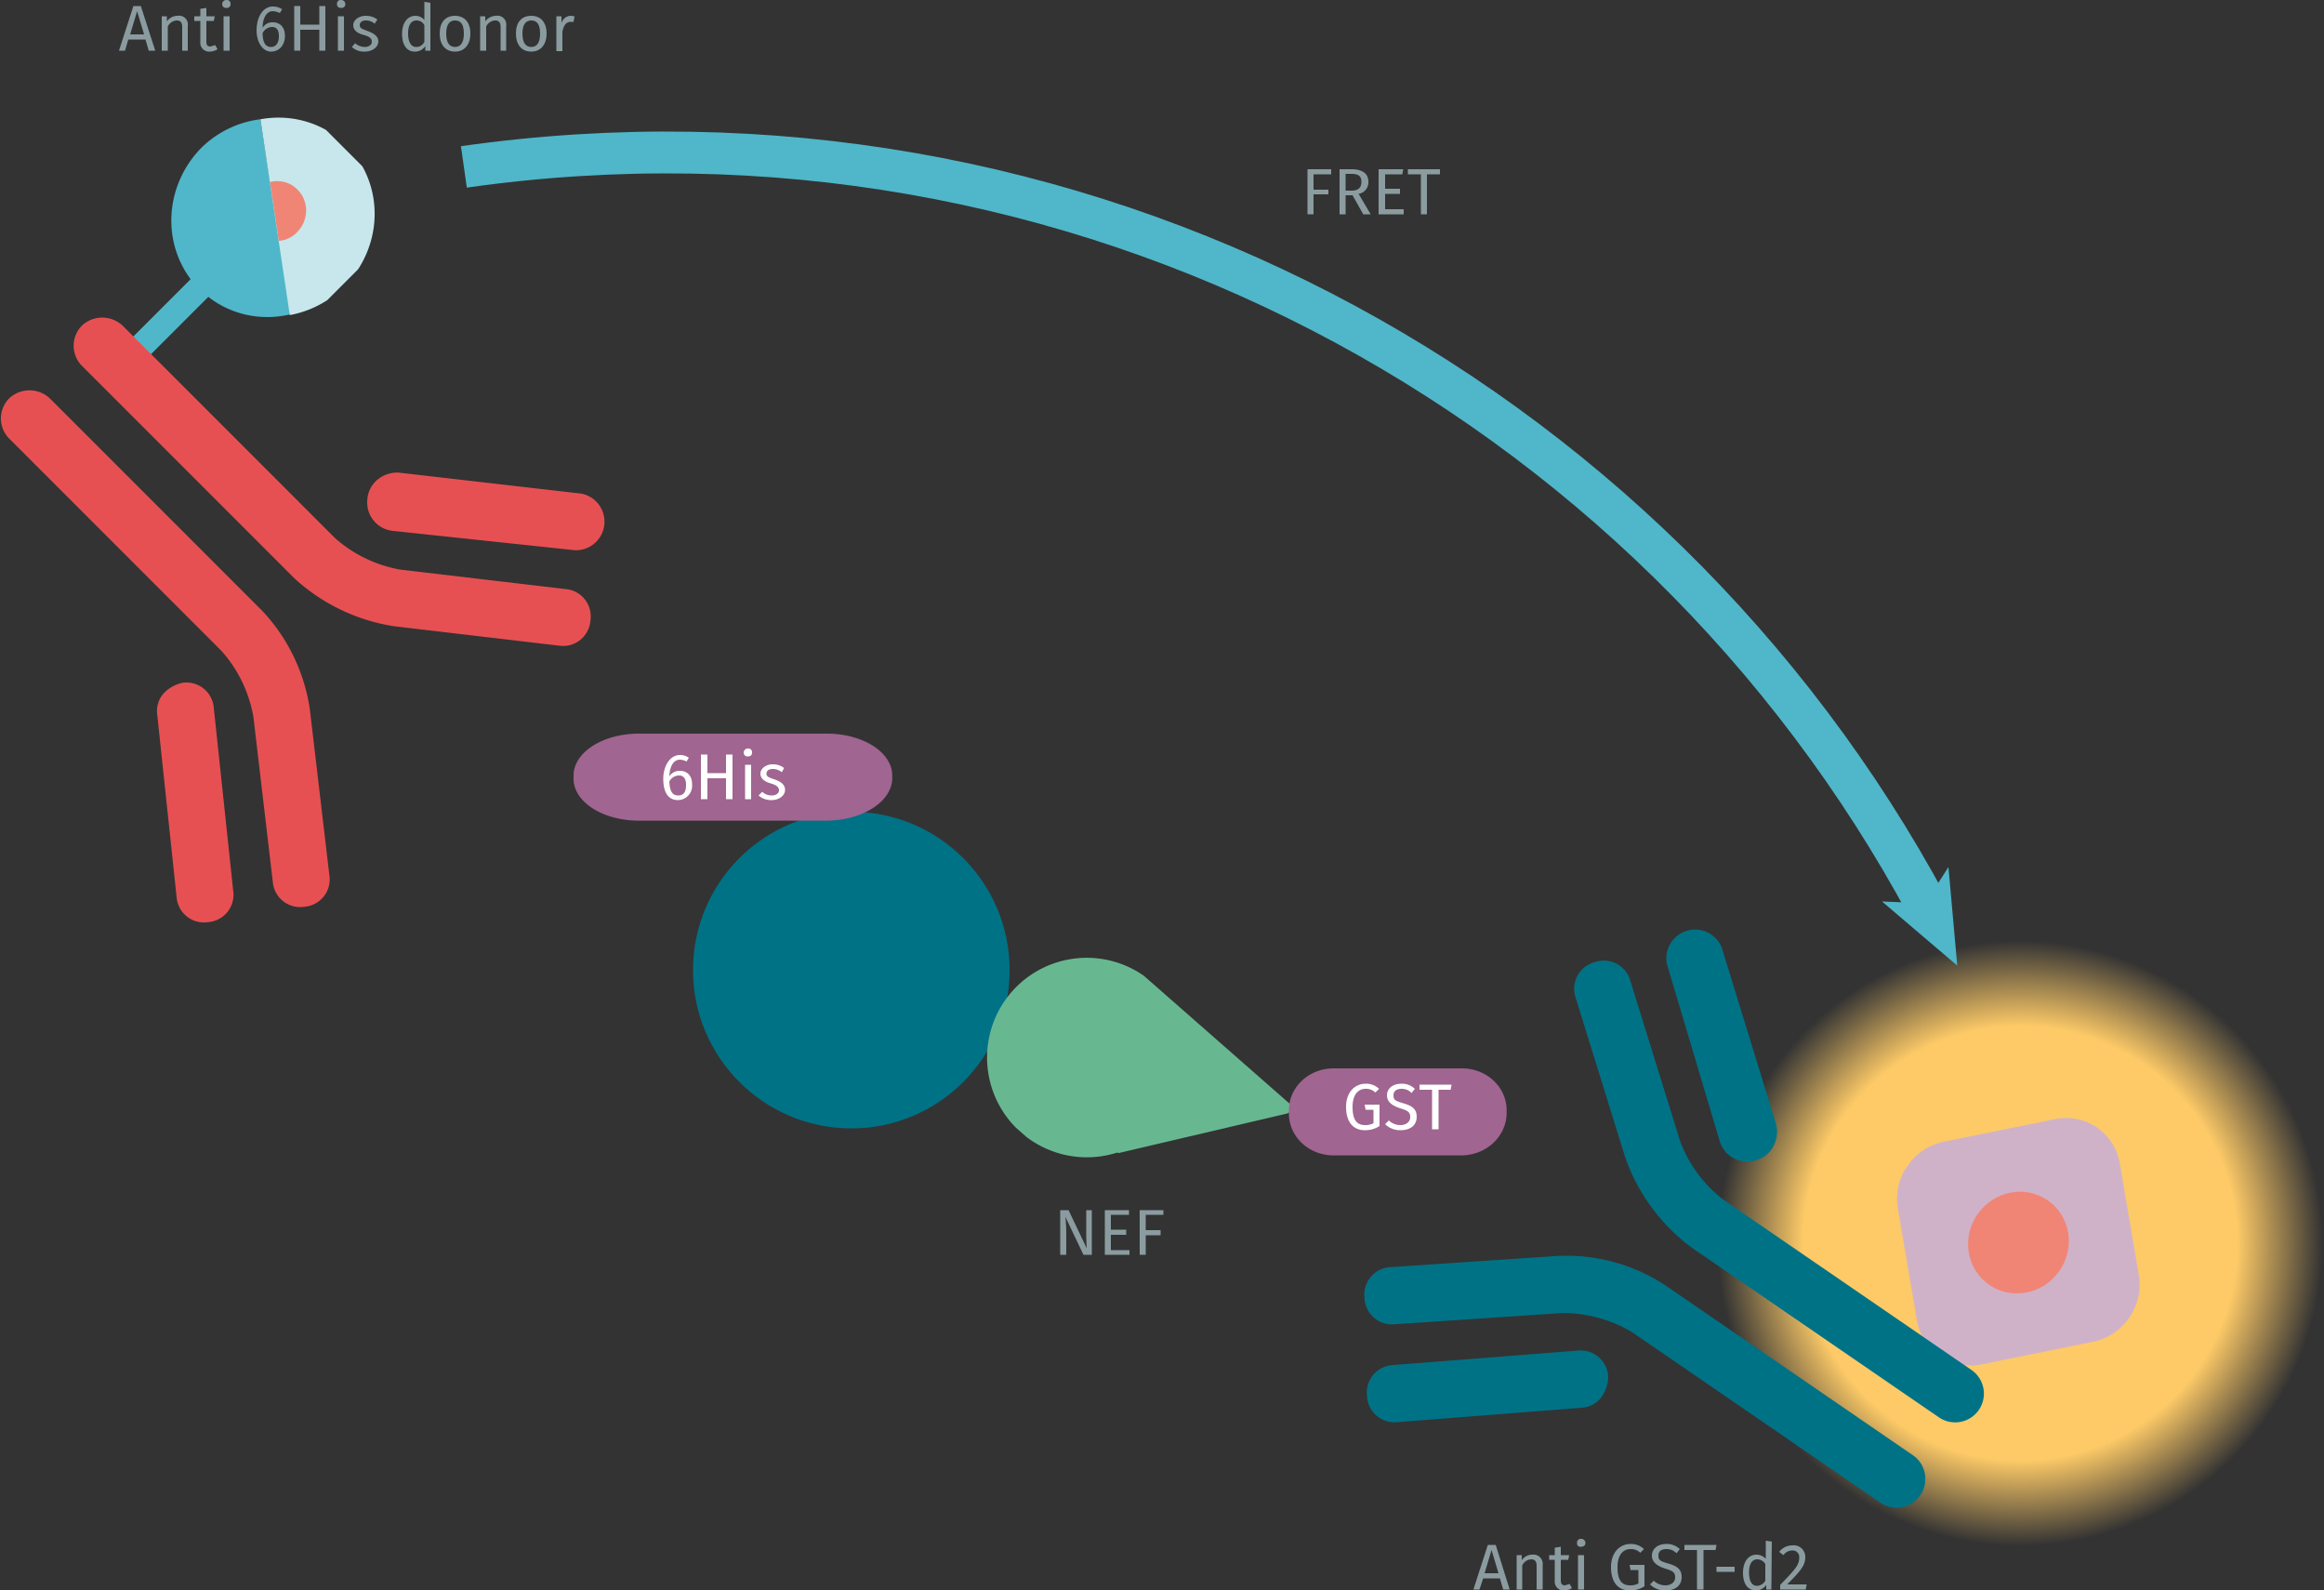 <svg xmlns="http://www.w3.org/2000/svg" xmlns:xlink="http://www.w3.org/1999/xlink" viewBox="0 0 500 342.1"><rect x="0" y="0" width="500" height="342.1" fill="#333333" stroke="none"/><defs><radialGradient id="Dégradé_sans_nom" cx="38.5" cy="38.45" r="38.47" gradientUnits="userSpaceOnUse"><stop offset="0.71" stop-color="#fdca67"/><stop offset="0.99" stop-color="#fdca67" stop-opacity="0"/></radialGradient><symbol id="fluorophore-donor-cryptate" data-name="fluorophore-donor-cryptate" viewBox="0 0 17.3 25.5"><path d="M15.4,3.3,9.6,7.4l-2,1.4L1.4,13.2a8.5,8.5,0,0,0,6.2,3.9v7.3a1.1,1.1,0,0,0,2.2,0V17.1a8.7,8.7,0,0,0,7.5-8.5A8.5,8.5,0,0,0,15.4,3.3Z" fill="#4fb7c9"/><path d="M15.4,3.3a8.6,8.6,0,0,0-14,10Z" fill="#c7e7ec"/><path d="M10.9,6.5A2.5,2.5,0,0,0,8.7,5.3,2.6,2.6,0,0,0,6.1,7.9a2.3,2.3,0,0,0,.6,1.6" fill="#f08576"/></symbol><symbol id="antibody-red" data-name="antibody-red" viewBox="0 0 51.1 50.3"><path d="M21.1,50.3a2.5,2.5,0,0,1-2.5-2.5V21.5a11.7,11.7,0,0,0-2.1-6L7.5,4.1A2.4,2.4,0,0,1,7.9.6a2.4,2.4,0,0,1,3.5.4l9,11.4a15.9,15.9,0,0,1,3.2,9.1V47.7A2.6,2.6,0,0,1,21.1,50.3Z" fill="#e75052"/><path d="M12.6,22.5a2.3,2.3,0,0,1-1.9-.9L.6,9.1A2.4,2.4,0,0,1,1,5.6,2.4,2.4,0,0,1,4.5,6L14.6,18.5a2.4,2.4,0,0,1-.4,3.5A3.3,3.3,0,0,1,12.6,22.5Z" fill="#e75052"/><path d="M30.1,50.3a2.5,2.5,0,0,1-2.5-2.5V21.5a16.7,16.7,0,0,1,3.2-9.1L39.8,1A2.4,2.4,0,0,1,43.3.6a2.4,2.4,0,0,1,.4,3.5l-9,11.4a11.7,11.7,0,0,0-2.1,6V47.7A2.6,2.6,0,0,1,30.1,50.3Z" fill="#e75052"/><path d="M38.6,22.5a2.5,2.5,0,0,1-1.6-.6,2.5,2.5,0,0,1-.4-3.5L46.7,5.9A2.5,2.5,0,0,1,50.6,9l-10,12.6A2.7,2.7,0,0,1,38.6,22.5Z" fill="#e75052"/></symbol><symbol id="fluorophore-emission-orange" data-name="fluorophore-emission-orange" viewBox="0 0 77 76.9"><path d="M74.3,52.6A38.5,38.5,0,1,1,52.6,2.7,38.6,38.6,0,0,1,74.3,52.6Z" fill="url(#Dégradé_sans_nom)"/></symbol><symbol id="fluorophore-acceptor-d2" data-name="fluorophore-acceptor-d2" viewBox="0 0 23.8 23.8"><path d="M22.3,15.3l-7,7a4.9,4.9,0,0,1-6.9,0l-7-7a4.9,4.9,0,0,1,0-6.9l7-7a4.9,4.9,0,0,1,6.9,0l7,7A4.9,4.9,0,0,1,22.3,15.3Z" fill="#d0b2c8"/><circle cx="11.9" cy="11.9" r="4.4" fill="#f08576"/></symbol><symbol id="antibody-blue" data-name="antibody-blue" viewBox="0 0 51.1 50.2"><path d="M21.1,50.2a2.5,2.5,0,0,1-2.5-2.5V21.5a11.7,11.7,0,0,0-2.1-6L7.5,4.1A2.4,2.4,0,0,1,7.9.6a2.4,2.4,0,0,1,3.5.4l9,11.4a15.7,15.7,0,0,1,3.2,9.1V47.7A2.5,2.5,0,0,1,21.1,50.2Z" fill="#007286"/><path d="M12.6,22.5a2.3,2.3,0,0,1-1.9-.9L.6,9.1A2.4,2.4,0,0,1,1,5.6,2.4,2.4,0,0,1,4.5,6L14.6,18.5a2.4,2.4,0,0,1-.4,3.5A3.3,3.3,0,0,1,12.6,22.5Z" fill="#007286"/><path d="M30.1,50.2a2.5,2.5,0,0,1-2.5-2.5V21.5a16.7,16.7,0,0,1,3.2-9.1L39.8,1A2.4,2.4,0,0,1,43.3.6a2.4,2.4,0,0,1,.4,3.5l-9,11.4a11.4,11.4,0,0,0-2.1,6V47.7A2.5,2.5,0,0,1,30.1,50.2Z" fill="#007286"/><path d="M38.6,22.5a2.5,2.5,0,0,1-1.6-.6,2.5,2.5,0,0,1-.4-3.5L46.7,5.9A2.5,2.5,0,0,1,50.6,9l-10,12.6A2.7,2.7,0,0,1,38.6,22.5Z" fill="#007286"/></symbol><symbol id="protein-kinase-cisbio" data-name="protein-kinase-cisbio" viewBox="0 0 39.6 39.6"><circle cx="19.8" cy="19.8" r="19.8" fill="#007286"/></symbol><symbol id="analyte-green" data-name="analyte-green" viewBox="0 0 28.6 19.8"><path d="M28.6,9.9A9.9,9.9,0,0,0,10.2,4.8h-.1l-10,14a.6.6,0,0,0,.5.9H19.8A9.9,9.9,0,0,0,28.6,9.9Z" fill="#67b891"/></symbol><symbol id="Nouveau_symbole" data-name="Nouveau symbole" viewBox="0 0 24.4 10.4"><path d="M19.4,10.4H5a5,5,0,0,1-5-5V5A5,5,0,0,1,5,0H19.4a5,5,0,0,1,5,5v.4A5.1,5.1,0,0,1,19.4,10.4Z" fill="#a06590"/></symbol></defs><title>ppi-assay-validation-assay-principle-nefcore-hck-interaction-61HISKLA-61HISKLB</title><use width="17.3" height="25.5" transform="matrix(-1.73, -1.73, -1.79, 1.79, 88.58, 46.39)" xlink:href="#fluorophore-donor-cryptate"/><use width="51.1" height="50.27" transform="matrix(1.74, -1.74, -1.74, -1.74, 52.75, 209.85)" xlink:href="#antibody-red"/><use width="77" height="76.89" transform="translate(342.7 253.1) rotate(-36.1) scale(1.71)" xlink:href="#fluorophore-emission-orange"/><use width="23.7" height="23.75" transform="matrix(2.02, 1.38, -1.43, 2.08, 427.31, 226.22)" xlink:href="#fluorophore-acceptor-d2"/><use width="51.1" height="50.17" transform="matrix(1.4, -2.04, 2.04, 1.4, 281.26, 294.42)" xlink:href="#antibody-blue"/><g style="isolation:isolate"><path d="M282.5,38.4v3.3h3.2v1h-3.2V47h-1.3V37.3h5.1v1.1Z" transform="translate(0.1 -0.9)" fill="#8b9ca0"/><path d="M289.4,42.9V47h-1.3V37.3h2.5c2.4,0,3.7.9,3.7,2.7a2.5,2.5,0,0,1-2.1,2.6l2.6,4.4h-1.6l-2.3-4.1Zm3.4-2.9c0-1.2-.6-1.7-2.2-1.7h-1.2v3.6h1.3C292.1,41.9,292.8,41.3,292.8,40Z" transform="translate(0.1 -0.9)" fill="#8b9ca0"/><path d="M297.9,38.4v3.1h3.2v1.1h-3.2v3.3h4V47h-5.4V37.3h5.3l-.2,1.1Z" transform="translate(0.1 -0.9)" fill="#8b9ca0"/><path d="M306.9,38.4V47h-1.3V38.4h-2.8V37.3h6.9v1.1Z" transform="translate(0.1 -0.9)" fill="#8b9ca0"/></g><g style="isolation:isolate"><path d="M233,270.8l-3.9-8.2a30.5,30.5,0,0,1,.2,3.8v4.4H228v-9.6h1.8l3.9,8.2c0-.2-.1-1.8-.1-3v-5.2h1.2v9.6Z" transform="translate(0.1 -0.9)" fill="#8b9ca0"/><path d="M238.9,262.2v3.2h3.3v1.1h-3.3v3.3h4v1h-5.3v-9.6h5.2v1Z" transform="translate(0.1 -0.9)" fill="#8b9ca0"/><path d="M246.4,262.2v3.3h3.2v1.1h-3.2v4.2h-1.3v-9.6h5.1v1Z" transform="translate(0.1 -0.9)" fill="#8b9ca0"/></g><g style="isolation:isolate"><path d="M319,340.4l-.8,2.4h-1.3l3.1-9.6h1.7l3,9.6h-1.4l-.7-2.4Zm1.8-6.1-1.5,5h3Z" transform="translate(0.1 -0.9)" fill="#8b9ca0"/><path d="M331.8,337.5v5.3h-1.3v-5.1c0-1.1-.5-1.4-1.2-1.4a2.3,2.3,0,0,0-1.9,1.3v5.2h-1.2v-7.4h1.1v1.1a2.7,2.7,0,0,1,2.2-1.2A2,2,0,0,1,331.8,337.5Z" transform="translate(0.1 -0.9)" fill="#8b9ca0"/><path d="M336.4,343a1.9,1.9,0,0,1-2-2.1v-4.5h-1.2v-1h1.2v-1.6l1.3-.2v1.8h1.8l-.2,1h-1.6v4.4c0,.8.3,1.1.9,1.1l1-.3.5.9A3.1,3.1,0,0,1,336.4,343Z" transform="translate(0.1 -0.9)" fill="#8b9ca0"/><path d="M341,332.8c0,.5-.4.8-1,.8a.7.7,0,0,1-.8-.8.8.8,0,0,1,.8-.9A.9.9,0,0,1,341,332.8Zm-1.6,10v-7.4h1.3v7.4Z" transform="translate(0.1 -0.9)" fill="#8b9ca0"/><path d="M353.6,334.1l-.8.8a2.8,2.8,0,0,0-2.1-.8c-1.4,0-2.8,1-2.8,3.9s1,3.9,2.7,3.9a3.7,3.7,0,0,0,1.8-.4v-2.9h-1.7l-.2-1.1h3.2v4.6a5.5,5.5,0,0,1-3.2.9c-2.4,0-4-1.7-4-5s2-5,4.2-5A4,4,0,0,1,353.6,334.1Z" transform="translate(0.1 -0.9)" fill="#8b9ca0"/><path d="M361.3,334.1l-.7.9a2.9,2.9,0,0,0-2.2-.9c-1,0-1.7.4-1.7,1.4s.4,1.2,2.1,1.7,2.9,1.1,2.9,2.9-1.3,2.9-3.5,2.9a4.5,4.5,0,0,1-3.3-1.3l.8-.8a3.6,3.6,0,0,0,2.5,1c1.1,0,2.1-.6,2.1-1.7s-.5-1.4-2.1-1.9-2.9-1.3-2.9-2.8,1.3-2.5,3.1-2.5A4,4,0,0,1,361.3,334.1Z" transform="translate(0.1 -0.9)" fill="#8b9ca0"/><path d="M366.4,334.3v8.5H365v-8.5h-2.7v-1.1h6.9l-.2,1.1Z" transform="translate(0.1 -0.9)" fill="#8b9ca0"/><path d="M373.1,337.9V339h-3.9v-1.1Z" transform="translate(0.1 -0.9)" fill="#8b9ca0"/><path d="M381,342.8h-1.1v-1a2.7,2.7,0,0,1-2.2,1.2c-1.8,0-2.8-1.5-2.8-3.8s1.1-3.9,2.9-3.9a2.7,2.7,0,0,1,2,.9v-3.9l1.3.2Zm-1.3-1.9v-3.6a2.1,2.1,0,0,0-1.7-1c-1.1,0-1.8.9-1.8,2.8s.6,2.9,1.7,2.9A2.1,2.1,0,0,0,379.7,340.9Z" transform="translate(0.1 -0.9)" fill="#8b9ca0"/><path d="M388.3,335.9c0,1.7-1.1,3-3.9,5.8h4.2l-.2,1.1h-5.5v-1c3.3-3.4,4.1-4.3,4.1-5.9a1.4,1.4,0,0,0-1.5-1.5,2.3,2.3,0,0,0-1.9,1l-.9-.7a3.5,3.5,0,0,1,2.8-1.4A2.5,2.5,0,0,1,388.3,335.9Z" transform="translate(0.1 -0.9)" fill="#8b9ca0"/></g><g style="isolation:isolate"><path d="M27.5,9.4l-.7,2.4H25.5l3.1-9.6h1.6l3.1,9.6H31.9l-.7-2.4Zm1.9-6.1-1.5,5h3Z" transform="translate(0.1 -0.9)" fill="#8b9ca0"/><path d="M40.3,6.5v5.3H39.1V6.7c0-1.1-.5-1.4-1.2-1.4A2.3,2.3,0,0,0,36,6.6v5.2H34.7V4.4h1.1V5.5a2.8,2.8,0,0,1,2.3-1.2A1.9,1.9,0,0,1,40.3,6.5Z" transform="translate(0.1 -0.9)" fill="#8b9ca0"/><path d="M45,12a1.9,1.9,0,0,1-2-2.1V5.4H41.7v-1H43V2.8l1.3-.2V4.4h1.8l-.2,1H44.3V9.8c0,.8.2,1.1.9,1.1l1-.3.5.9A3.4,3.4,0,0,1,45,12Z" transform="translate(0.1 -0.9)" fill="#8b9ca0"/><path d="M49.5,1.8c0,.5-.3.8-.9.8a.8.8,0,0,1-.9-.8.9.9,0,0,1,.9-.9A.8.8,0,0,1,49.5,1.8ZM48,11.8V4.4h1.3v7.4Z" transform="translate(0.1 -0.9)" fill="#8b9ca0"/><path d="M61.2,8.6c0,2.1-1.3,3.4-3,3.4s-3.1-1.9-3.1-4.6,1.3-5.1,3.5-5.1a3.4,3.4,0,0,1,2,.6l-.5.8a4.2,4.2,0,0,0-1.5-.4c-1.3,0-2.2,1.4-2.2,3.6a2.4,2.4,0,0,1,2.2-1.2C60,5.7,61.2,6.6,61.2,8.6Zm-1.3.1c0-1.5-.6-2-1.5-2a2.4,2.4,0,0,0-2,1.3q0,3,1.8,3C59.3,11,59.9,10.1,59.9,8.7Z" transform="translate(0.1 -0.9)" fill="#8b9ca0"/><path d="M64.5,7.3v4.5H63.2V2.2h1.3v4h4.1v-4h1.3v9.6H68.6V7.3Z" transform="translate(0.1 -0.9)" fill="#8b9ca0"/><path d="M74.2,1.8a.8.8,0,0,1-.9.8c-.6,0-.9-.3-.9-.8a.8.8,0,0,1,.9-.9A.9.9,0,0,1,74.2,1.8Zm-1.6,10V4.4h1.3v7.4Z" transform="translate(0.1 -0.9)" fill="#8b9ca0"/><path d="M81.1,5.1l-.6.9a2.8,2.8,0,0,0-1.9-.7c-.8,0-1.3.4-1.3,1s.4.8,1.5,1.2,2.5,1,2.5,2.3S79.9,12,78.4,12a3.8,3.8,0,0,1-2.8-1l.7-.8a3.2,3.2,0,0,0,2.1.8c.9,0,1.5-.5,1.5-1.1s-.3-1.1-1.8-1.5-2.2-1.1-2.2-2.1,1.1-2,2.7-2A4.1,4.1,0,0,1,81.1,5.1Z" transform="translate(0.1 -0.9)" fill="#8b9ca0"/><path d="M92.5,11.8H91.4v-1A2.6,2.6,0,0,1,89.1,12c-1.7,0-2.7-1.5-2.7-3.8s1.1-3.9,2.9-3.9a2.5,2.5,0,0,1,1.9.9V1.3l1.3.2ZM91.2,9.9V6.3a1.9,1.9,0,0,0-1.7-1c-1.1,0-1.8.9-1.8,2.8s.7,2.9,1.7,2.9A1.9,1.9,0,0,0,91.2,9.9Z" transform="translate(0.1 -0.9)" fill="#8b9ca0"/><path d="M101.1,8.1c0,2.3-1.2,3.9-3.3,3.9s-3.3-1.5-3.3-3.9,1.2-3.8,3.3-3.8S101.1,5.8,101.1,8.1Zm-5.2,0c0,2,.7,2.9,1.9,2.9s1.9-.9,1.9-2.9S99,5.3,97.8,5.3,95.9,6.2,95.9,8.1Z" transform="translate(0.1 -0.9)" fill="#8b9ca0"/><path d="M108.8,6.5v5.3h-1.2V6.7c0-1.1-.5-1.4-1.2-1.4a2.3,2.3,0,0,0-1.9,1.3v5.2h-1.3V4.4h1.1V5.5a2.9,2.9,0,0,1,2.3-1.2A1.9,1.9,0,0,1,108.8,6.5Z" transform="translate(0.1 -0.9)" fill="#8b9ca0"/><path d="M117.5,8.1c0,2.3-1.2,3.9-3.3,3.9s-3.3-1.5-3.3-3.9,1.2-3.8,3.3-3.8S117.5,5.8,117.5,8.1Zm-5.2,0c0,2,.7,2.9,1.9,2.9s1.9-.9,1.9-2.9-.7-2.8-1.9-2.8S112.3,6.2,112.3,8.1Z" transform="translate(0.1 -0.9)" fill="#8b9ca0"/><path d="M123.5,4.4l-.2,1.2h-.6c-1,0-1.5.7-1.8,2.1v4.2h-1.3V4.4h1.1V5.9a2.1,2.1,0,0,1,2-1.6Z" transform="translate(0.1 -0.9)" fill="#8b9ca0"/></g><use width="39.6" height="39.6" transform="translate(149.1 174.6) scale(1.72 1.72)" xlink:href="#protein-kinase-cisbio"/><use width="28.6" height="19.8" transform="matrix(-1.63, -1.43, 1.43, -1.63, 250.19, 270.3)" xlink:href="#analyte-green"/><use width="24.4" height="10.4" transform="translate(277.3 229.8) scale(1.92 1.8)" xlink:href="#Nouveau_symbole"/><g style="isolation:isolate"><path d="M296.6,235.1l-.8.8a2.8,2.8,0,0,0-2.1-.8c-1.4,0-2.8,1-2.8,3.9s1,3.9,2.7,3.9a3.7,3.7,0,0,0,1.8-.4v-2.9h-1.7l-.2-1.1h3.2v4.6a5.5,5.5,0,0,1-3.2.9c-2.4,0-4-1.7-4-5s2-5,4.2-5A4,4,0,0,1,296.6,235.1Z" transform="translate(0.1 -0.9)" fill="#fff"/><path d="M304.3,235.1l-.7.9a2.9,2.9,0,0,0-2.2-.9c-.9,0-1.7.4-1.7,1.4s.4,1.2,2.1,1.7,2.9,1.1,2.9,2.9-1.3,2.9-3.5,2.9a4.5,4.5,0,0,1-3.3-1.3l.8-.8a3.6,3.6,0,0,0,2.5,1c1.1,0,2.1-.6,2.1-1.7s-.5-1.4-2.1-1.9-2.9-1.3-2.9-2.8,1.3-2.5,3.1-2.5A4,4,0,0,1,304.3,235.1Z" transform="translate(0.1 -0.9)" fill="#fff"/><path d="M309.4,235.3v8.5H308v-8.5h-2.7v-1.1h6.9l-.2,1.1Z" transform="translate(0.1 -0.9)" fill="#fff"/></g><path d="M99.7,36.8c131.6-18.7,255.5,48.7,315,159.3" transform="translate(0.1 -0.9)" fill="none" stroke="#4fb7c9" stroke-miterlimit="10" stroke-width="9"/><polygon points="421.1 207.7 404.9 193.9 414.2 194.3 419.2 186.5 421.1 207.7" fill="#4fb7c9"/><use width="24.4" height="10.4" transform="translate(123.4 157.8) scale(2.81 1.8)" xlink:href="#Nouveau_symbole"/><g style="isolation:isolate"><path d="M148.8,169.6a3.1,3.1,0,0,1-3,3.4c-2.3,0-3.2-1.9-3.2-4.6s1.4-5.1,3.6-5.1a3.1,3.1,0,0,1,1.9.6l-.5.8a3.3,3.3,0,0,0-1.4-.4c-1.4,0-2.2,1.4-2.3,3.6a2.6,2.6,0,0,1,2.3-1.2C147.6,166.7,148.8,167.6,148.8,169.6Zm-1.3.1c0-1.5-.7-2-1.5-2a2.4,2.4,0,0,0-2.1,1.3c.1,2,.6,3,1.9,3S147.5,171.1,147.5,169.7Z" transform="translate(0.1 -0.9)" fill="#fff"/><path d="M152.1,168.3v4.5h-1.4v-9.6h1.4v4h4v-4h1.4v9.6h-1.4v-4.5Z" transform="translate(0.1 -0.9)" fill="#fff"/><path d="M161.7,162.8c0,.5-.3.8-.9.8a.8.8,0,0,1-.9-.8.9.9,0,0,1,.9-.9A.8.8,0,0,1,161.7,162.8Zm-1.5,10v-7.4h1.3v7.4Z" transform="translate(0.1 -0.9)" fill="#fff"/><path d="M168.6,166.1l-.5.9a3,3,0,0,0-1.9-.7c-.9,0-1.4.4-1.4,1s.4.8,1.6,1.2,2.4,1,2.4,2.3-1.4,2.2-2.9,2.2a4.1,4.1,0,0,1-2.8-1l.8-.8a2.8,2.8,0,0,0,2,.8c1,0,1.6-.5,1.6-1.1s-.4-1.1-1.8-1.5-2.2-1.1-2.2-2.1,1.1-2,2.6-2A3.9,3.9,0,0,1,168.6,166.1Z" transform="translate(0.1 -0.9)" fill="#fff"/></g></svg>